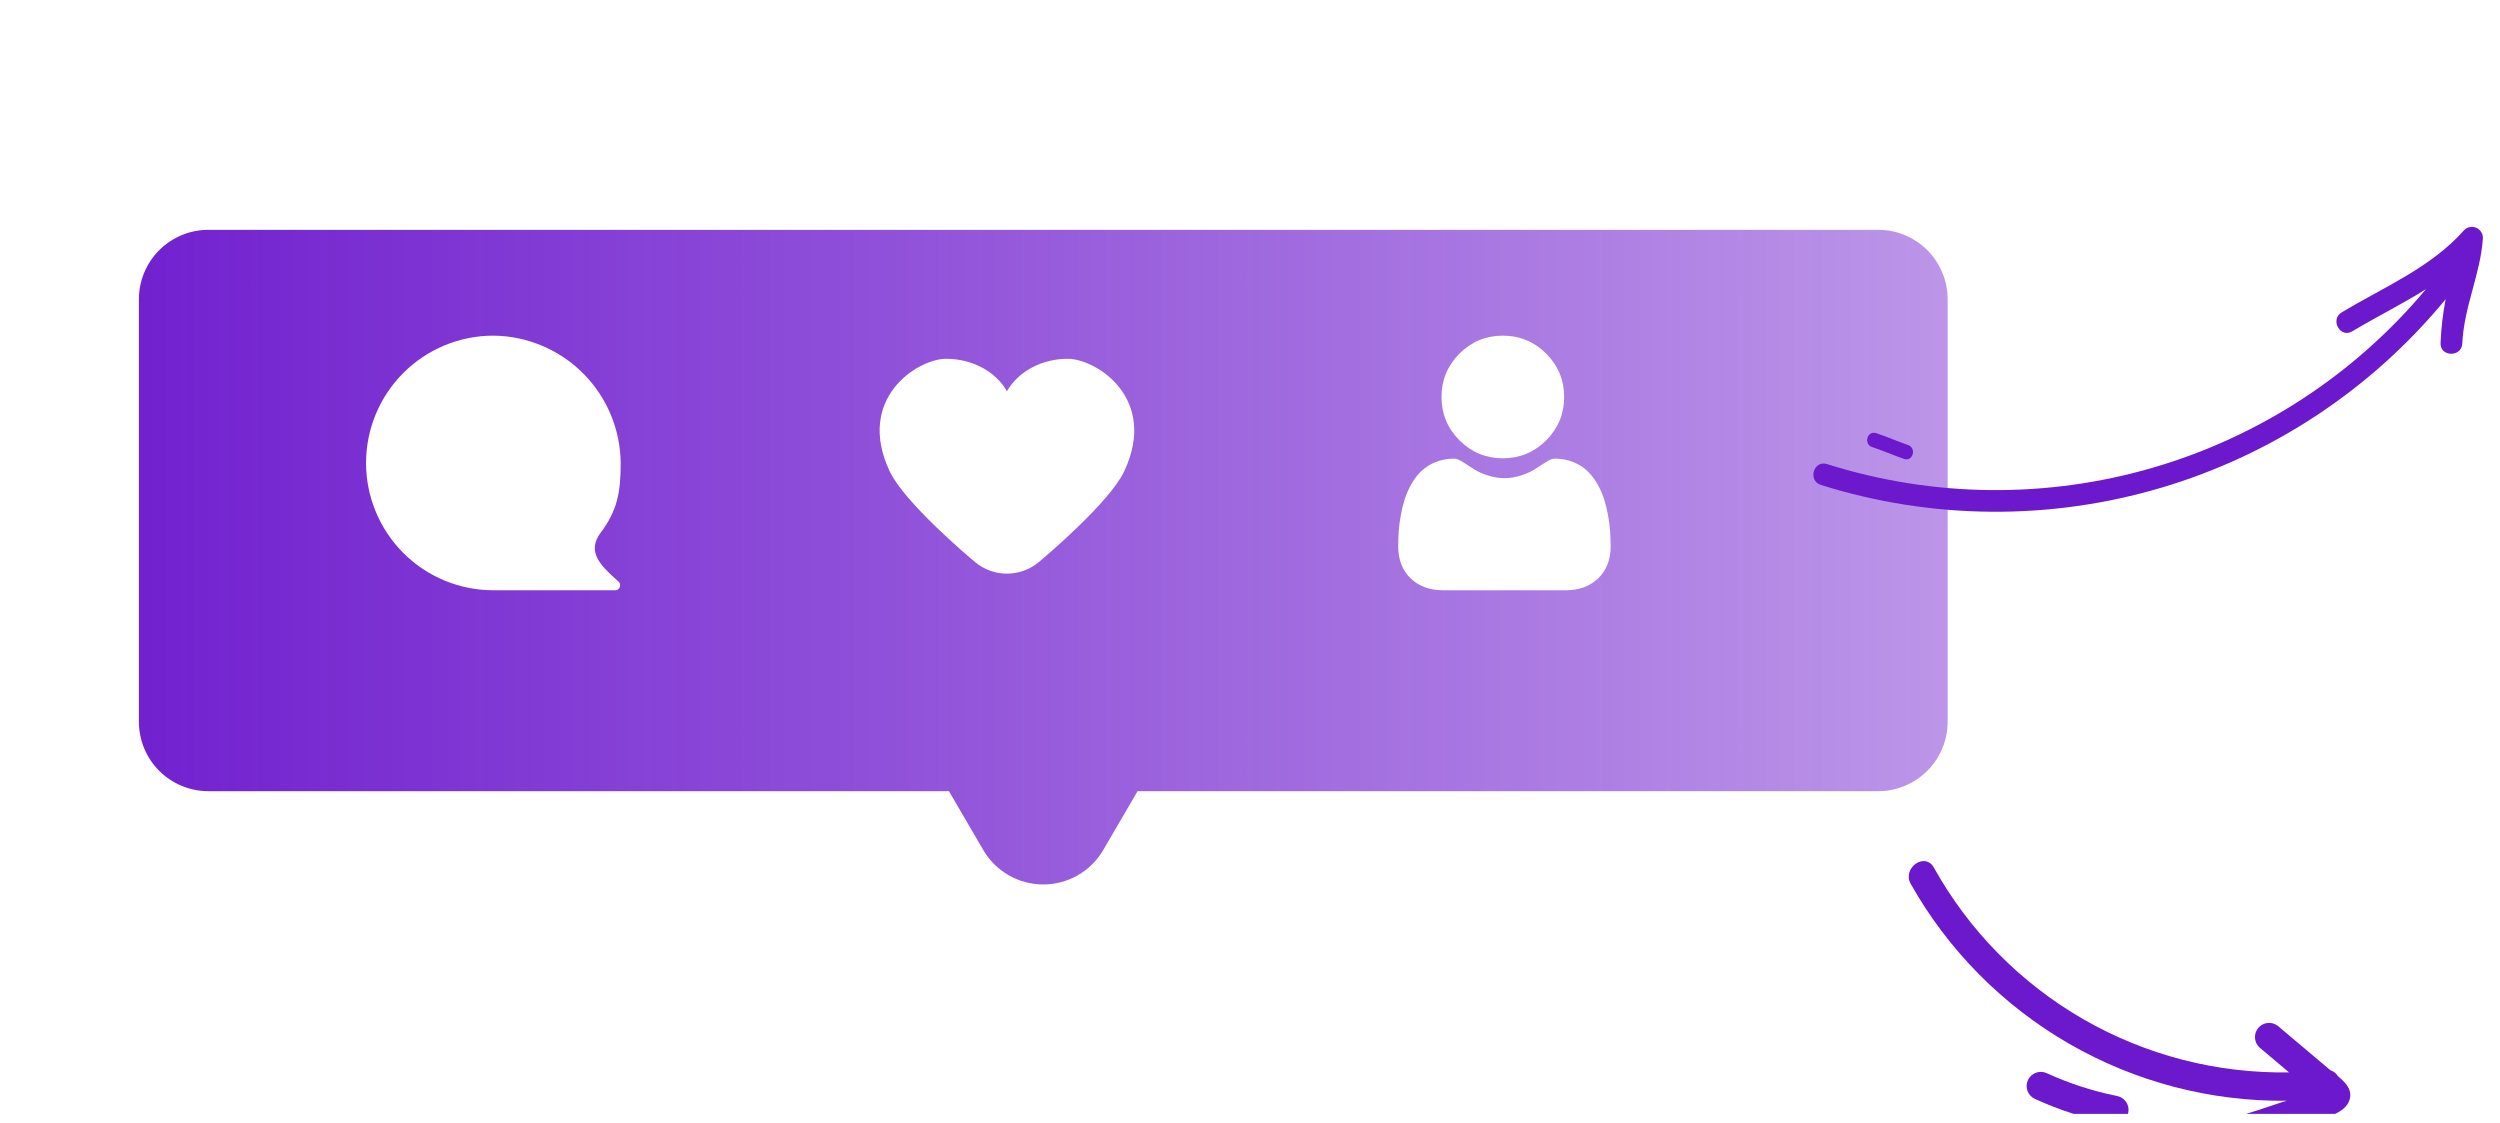 <svg width="216" height="97" viewBox="0 0 216 97" fill="none" xmlns="http://www.w3.org/2000/svg">
<g clip-path="url(#clip0_2721_321)">
<g filter="url(#filter0_d_2721_321)">
<path d="M84.955 70.441L81.989 65.358H18C16.409 65.358 14.883 64.726 13.757 63.6C12.632 62.475 12 60.949 12 59.358V22.858C12 21.267 12.632 19.74 13.757 18.615C14.883 17.49 16.409 16.858 18 16.858H162.276C163.867 16.858 165.393 17.49 166.519 18.615C167.644 19.74 168.276 21.267 168.276 22.858V59.358C168.276 60.949 167.644 62.475 166.519 63.6C165.393 64.726 163.867 65.358 162.276 65.358H98.286L95.32 70.441C94.792 71.347 94.035 72.098 93.126 72.62C92.216 73.142 91.186 73.417 90.138 73.417C89.089 73.417 88.059 73.142 87.149 72.62C86.24 72.098 85.483 71.347 84.955 70.441Z" fill="url(#paint0_linear_2721_321)"/>
</g>
<path d="M53.627 40.039C53.627 42.574 53.317 44.13 51.909 46.011C50.677 47.658 51.823 48.822 53.437 50.245C53.502 50.303 53.548 50.38 53.569 50.464C53.59 50.549 53.585 50.638 53.554 50.72C53.523 50.802 53.469 50.872 53.397 50.922C53.325 50.972 53.24 50.999 53.153 51H42.627C41.182 51 39.752 50.715 38.417 50.163C37.083 49.61 35.87 48.8 34.849 47.778C33.827 46.757 33.017 45.544 32.464 44.209C31.912 42.875 31.627 41.444 31.627 40C31.627 38.556 31.912 37.125 32.464 35.791C33.017 34.456 33.827 33.243 34.849 32.222C35.87 31.2 37.083 30.39 38.417 29.837C39.752 29.285 41.182 29 42.627 29C45.542 29.028 48.33 30.201 50.388 32.266C52.446 34.332 53.61 37.124 53.627 40.039Z" fill="white"/>
<path d="M97.129 40.725C95.865 43.398 90.378 48.043 89.755 48.563C88.16 49.896 85.84 49.896 84.245 48.563C83.622 48.043 78.13 43.398 76.871 40.725C73.902 34.429 79.278 31 81.749 31C83.97 31 85.999 32.066 87 33.798C88.001 32.066 90.034 31 92.251 31C94.722 31 100.098 34.429 97.129 40.725Z" fill="white"/>
<g clip-path="url(#clip1_2721_321)">
<path d="M129.844 39.597C131.3 39.597 132.56 39.075 133.591 38.045C134.621 37.015 135.143 35.755 135.143 34.299C135.143 32.843 134.621 31.582 133.59 30.552C132.56 29.522 131.3 29 129.844 29C128.388 29 127.127 29.522 126.097 30.552C125.067 31.582 124.545 32.843 124.545 34.299C124.545 35.755 125.067 37.015 126.098 38.045C127.128 39.075 128.388 39.597 129.844 39.597Z" fill="white"/>
<path d="M139.115 45.917C139.085 45.488 139.025 45.021 138.937 44.527C138.847 44.029 138.732 43.559 138.595 43.129C138.453 42.685 138.259 42.246 138.02 41.826C137.772 41.389 137.481 41.009 137.154 40.697C136.812 40.369 136.393 40.106 135.909 39.914C135.427 39.724 134.892 39.627 134.32 39.627C134.096 39.627 133.879 39.719 133.459 39.992C133.201 40.161 132.899 40.355 132.562 40.571C132.274 40.754 131.883 40.926 131.401 41.082C130.931 41.234 130.453 41.312 129.982 41.312C129.51 41.312 129.033 41.234 128.562 41.082C128.08 40.926 127.689 40.754 127.402 40.571C127.068 40.358 126.766 40.163 126.504 39.992C126.085 39.719 125.867 39.627 125.643 39.627C125.071 39.627 124.536 39.724 124.054 39.915C123.57 40.106 123.152 40.369 122.809 40.697C122.482 41.01 122.191 41.389 121.943 41.826C121.704 42.246 121.511 42.685 121.369 43.129C121.231 43.559 121.116 44.029 121.027 44.527C120.938 45.02 120.878 45.488 120.849 45.917C120.819 46.338 120.805 46.775 120.805 47.217C120.805 48.365 121.17 49.295 121.89 49.98C122.601 50.657 123.541 51 124.685 51H135.279C136.423 51 137.363 50.657 138.074 49.98C138.794 49.295 139.159 48.365 139.159 47.216C139.159 46.773 139.144 46.336 139.115 45.917Z" fill="white"/>
</g>
<path d="M157.329 41.9C166.901 44.909 177.154 44.988 186.772 42.128C196.389 39.268 204.933 33.599 211.305 25.849C211.062 27.099 210.915 28.366 210.865 29.638C210.811 30.848 212.689 30.887 212.742 29.68C212.883 26.495 214.332 23.656 214.523 20.551C214.523 20.366 214.469 20.185 214.367 20.031C214.266 19.876 214.121 19.755 213.952 19.681C213.782 19.607 213.595 19.585 213.412 19.616C213.23 19.648 213.061 19.732 212.926 19.858C210.032 23.134 205.997 24.781 202.321 26.988C201.291 27.605 202.192 29.252 203.231 28.629C205.339 27.366 207.547 26.276 209.607 24.981C203.448 32.345 195.239 37.713 186.023 40.404C176.807 43.095 166.999 42.987 157.844 40.094C156.688 39.734 156.172 41.538 157.329 41.9Z" fill="#6C18CD"/>
<path d="M164.512 39.653C165.275 39.916 165.617 38.712 164.857 38.45C163.929 38.128 163.031 37.73 162.097 37.423C161.329 37.173 160.988 38.381 161.752 38.626C162.685 38.931 163.584 39.331 164.512 39.653Z" fill="#6C18CD"/>
<path d="M201.992 92.977C202.703 93.559 203.36 94.26 202.933 95.199C202.412 96.345 200.545 96.619 199.495 96.999C197.641 97.665 195.766 98.279 193.882 98.856C192.383 99.313 191.549 97.013 193.061 96.552C194.423 96.137 195.778 95.704 197.125 95.241C197.192 95.218 197.355 95.169 197.576 95.106C190.978 95.177 184.481 93.475 178.766 90.177C173.05 86.88 168.324 82.109 165.083 76.361C164.327 74.999 166.317 73.581 167.085 74.958C170.12 80.408 174.577 84.933 179.981 88.05C185.385 91.166 191.534 92.758 197.772 92.654C196.928 91.943 196.082 91.229 195.234 90.513C194.999 90.302 194.854 90.008 194.831 89.693C194.807 89.377 194.906 89.066 195.108 88.822C195.309 88.578 195.597 88.422 195.911 88.386C196.224 88.349 196.54 88.436 196.792 88.627L201.199 92.344C201.257 92.392 201.322 92.444 201.386 92.494C201.643 92.571 201.86 92.744 201.992 92.977Z" fill="#6C18CD"/>
<path d="M182.479 97.101C180.181 96.64 177.945 95.917 175.813 94.945C175.518 94.809 175.289 94.562 175.176 94.258C175.063 93.953 175.076 93.616 175.212 93.321C175.348 93.026 175.595 92.797 175.9 92.685C176.205 92.572 176.541 92.585 176.836 92.721C178.778 93.61 180.815 94.272 182.909 94.693C183.226 94.752 183.506 94.933 183.69 95.198C183.874 95.463 183.945 95.79 183.889 96.107C183.833 96.425 183.654 96.707 183.391 96.893C183.128 97.08 182.802 97.154 182.484 97.102L182.479 97.101Z" fill="#6C18CD"/>
</g>
<defs>
<filter id="filter0_d_2721_321" x="6" y="13.858" width="168.275" height="68.559" filterUnits="userSpaceOnUse" color-interpolation-filters="sRGB">
<feFlood flood-opacity="0" result="BackgroundImageFix"/>
<feColorMatrix in="SourceAlpha" type="matrix" values="0 0 0 0 0 0 0 0 0 0 0 0 0 0 0 0 0 0 127 0" result="hardAlpha"/>
<feOffset dy="3"/>
<feGaussianBlur stdDeviation="3"/>
<feColorMatrix type="matrix" values="0 0 0 0 0.549 0 0 0 0 0.271 0 0 0 0 0.878 0 0 0 0.349 0"/>
<feBlend mode="normal" in2="BackgroundImageFix" result="effect1_dropShadow_2721_321"/>
<feBlend mode="normal" in="SourceGraphic" in2="effect1_dropShadow_2721_321" result="shape"/>
</filter>
<linearGradient id="paint0_linear_2721_321" x1="0.436" y1="45.138" x2="179.684" y2="45.138" gradientUnits="userSpaceOnUse">
<stop stop-color="#6C18CD"/>
<stop offset="1" stop-color="#6C18CD" stop-opacity="0.42"/>
</linearGradient>
<clipPath id="clip0_2721_321">
<rect width="215.304" height="96.24" fill="white"/>
</clipPath>
<clipPath id="clip1_2721_321">
<rect width="22" height="22" fill="white" transform="translate(119 29)"/>
</clipPath>
</defs>
</svg>
